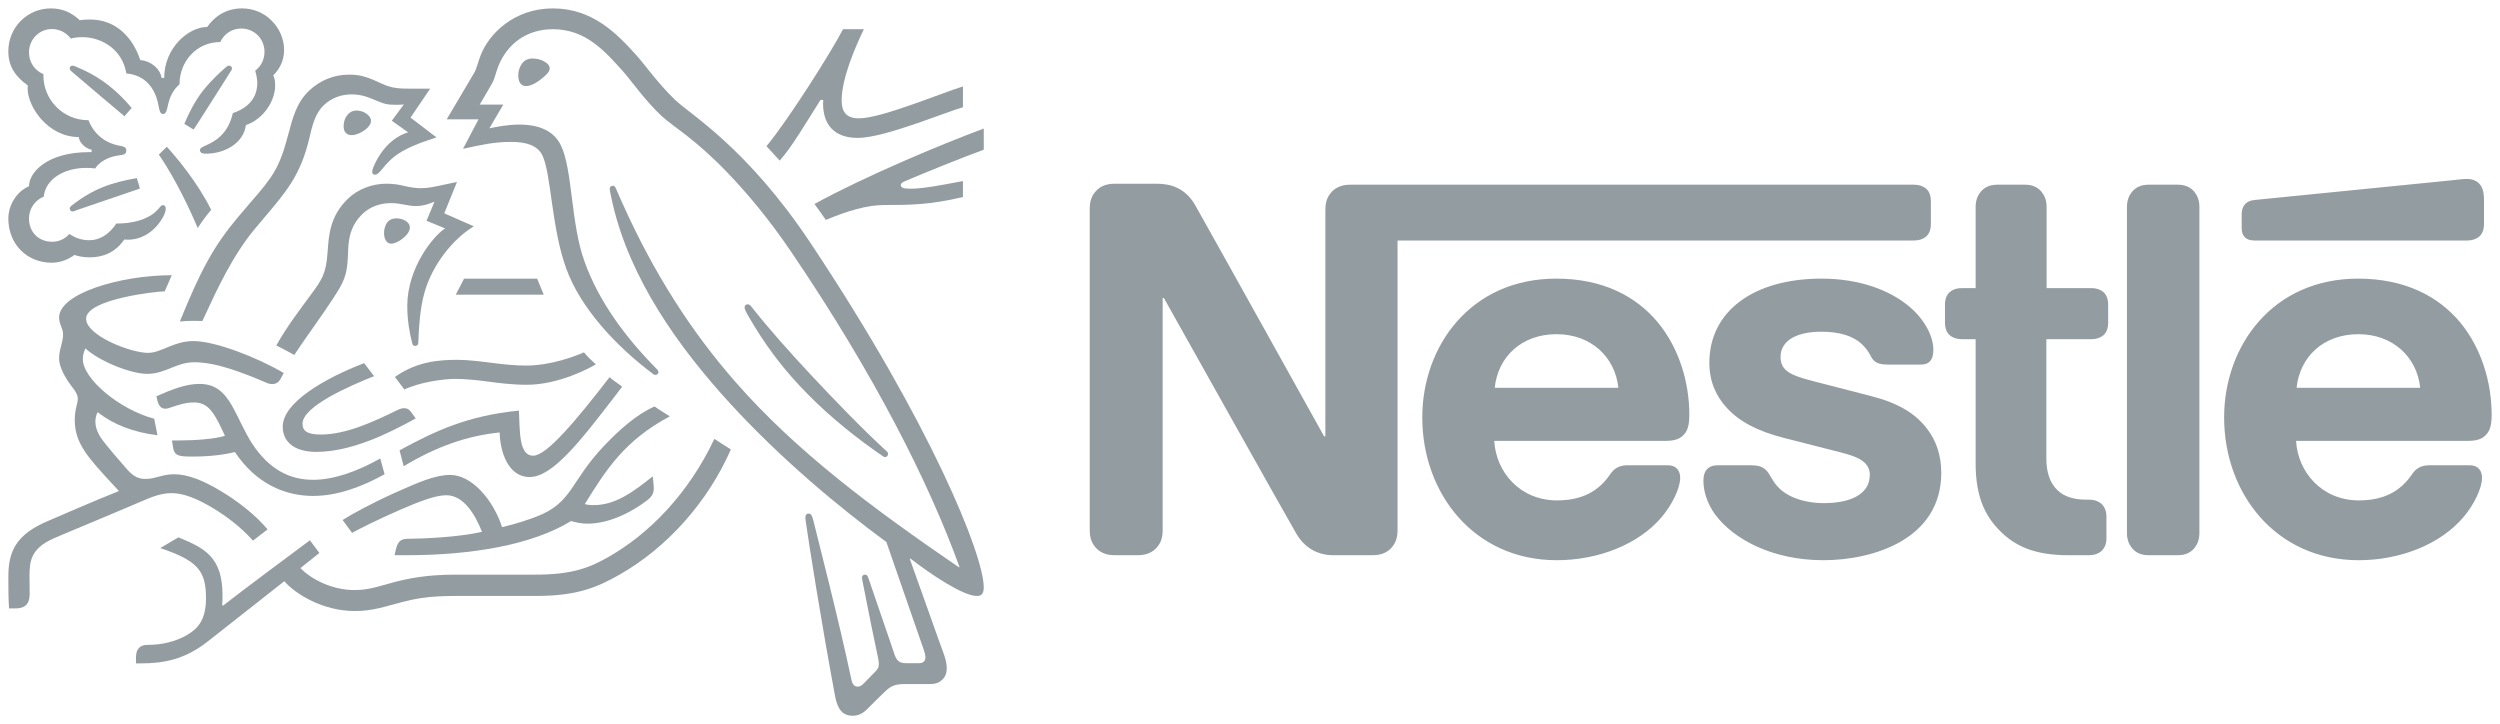 <?xml version="1.0" encoding="utf-8"?>
<svg xmlns="http://www.w3.org/2000/svg" width="145" height="42" viewBox="0 0 145 42" fill="none">
<g clip-path="url(#clip0_105_525)">
<mask id="mask0_105_525" style="mask-type:luminance" maskUnits="userSpaceOnUse" x="-432" y="-29" width="609" height="756">
<path d="M-431.616 726.247H176.204V-28.543H-431.616V726.247Z" fill="white"/>
</mask>
<g mask="url(#mask0_105_525)">
<path d="M77.186 11.189C76.985 11.435 76.871 11.71 76.871 12.187V25.309H76.799C76.799 25.309 69.672 12.504 69.328 11.912C69.084 11.492 68.812 11.204 68.453 10.987C68.094 10.785 67.721 10.655 67.005 10.655H64.653C64.108 10.655 63.764 10.842 63.52 11.132C63.319 11.377 63.204 11.652 63.204 12.129V30.729C63.204 31.206 63.319 31.48 63.52 31.726C63.764 32.015 64.108 32.202 64.653 32.202H65.987C66.531 32.202 66.876 32.015 67.12 31.726C67.32 31.48 67.435 31.206 67.435 30.729V17.288H67.507C67.507 17.288 74.906 30.497 75.208 30.989C75.624 31.682 76.326 32.202 77.33 32.202H79.61C80.155 32.202 80.499 32.015 80.743 31.726C80.944 31.48 81.058 31.206 81.058 30.729V13.949H111.016C111.318 13.949 111.546 13.863 111.719 13.719C111.905 13.545 111.991 13.313 111.991 12.967V11.695C111.991 11.348 111.905 11.117 111.719 10.944C111.546 10.799 111.318 10.712 111.016 10.712H78.32C77.775 10.712 77.43 10.901 77.186 11.189ZM90.265 16.16C85.289 16.16 82.492 20.078 82.492 24.211C82.492 28.619 85.49 32.492 90.294 32.492C92.689 32.492 95.041 31.582 96.388 29.977C96.977 29.284 97.45 28.315 97.45 27.723C97.45 27.52 97.406 27.347 97.293 27.217C97.178 27.073 97.005 26.985 96.704 26.985H94.395C93.936 26.985 93.621 27.159 93.391 27.506C92.718 28.503 91.742 29.023 90.308 29.023C88.157 29.023 86.766 27.376 86.666 25.569H96.647C97.091 25.569 97.406 25.468 97.622 25.252C97.866 25.02 97.981 24.687 97.981 24.066C97.981 22.173 97.392 20.208 96.16 18.704C94.897 17.187 92.976 16.16 90.265 16.16ZM105.652 16.16C101.723 16.16 99.142 18.04 99.142 21.046C99.142 22.115 99.529 22.982 100.16 23.661C100.892 24.457 101.939 25.006 103.459 25.396L106.743 26.234C107.646 26.465 108.449 26.74 108.449 27.534C108.449 28.763 107.158 29.182 105.782 29.182C105.108 29.182 104.405 29.052 103.831 28.763C103.43 28.561 103.086 28.272 102.842 27.882C102.627 27.549 102.556 27.303 102.225 27.116C102.024 27 101.78 26.985 101.451 26.985H99.673C99.285 26.985 99.1 27.101 98.971 27.26C98.841 27.419 98.798 27.65 98.798 27.882C98.798 28.459 98.999 29.182 99.472 29.833C100.562 31.306 102.842 32.492 105.753 32.492C108.622 32.492 112.594 31.292 112.594 27.419C112.594 26.422 112.307 25.569 111.776 24.876C111.102 23.994 110.142 23.387 108.507 22.968L105.252 22.129C103.903 21.783 103.272 21.537 103.272 20.698C103.272 19.889 103.99 19.239 105.652 19.239C106.628 19.239 107.517 19.456 108.091 20.063C108.564 20.569 108.478 20.829 108.851 21.031C109.08 21.147 109.338 21.147 109.741 21.147H111.36C111.619 21.147 111.806 21.104 111.948 20.944C112.064 20.814 112.135 20.612 112.135 20.279C112.135 19.528 111.647 18.56 110.787 17.823C109.64 16.825 107.833 16.16 105.652 16.16ZM114.587 16.71H113.784C113.483 16.71 113.254 16.797 113.082 16.941C112.895 17.115 112.809 17.346 112.809 17.693V18.69C112.809 19.037 112.895 19.268 113.082 19.442C113.254 19.586 113.483 19.673 113.784 19.673H114.587V26.884C114.587 28.734 115.089 29.89 116.021 30.816C116.882 31.668 118 32.202 119.951 32.202H121.169C121.471 32.202 121.7 32.116 121.872 31.972C122.058 31.798 122.173 31.566 122.173 31.22V29.963C122.173 29.616 122.058 29.385 121.872 29.211C121.7 29.067 121.471 28.98 121.169 28.98H120.997C120.223 28.98 119.692 28.778 119.334 28.431C118.904 28.026 118.688 27.404 118.688 26.595V19.673H121.299C121.6 19.673 121.83 19.586 122.001 19.442C122.187 19.268 122.274 19.037 122.274 18.69V17.693C122.274 17.346 122.187 17.115 122.001 16.941C121.83 16.797 121.6 16.71 121.299 16.71H118.703V11.998C118.703 11.623 118.588 11.348 118.416 11.132C118.201 10.872 117.9 10.712 117.456 10.712H115.835C115.39 10.712 115.089 10.872 114.874 11.132C114.702 11.348 114.587 11.623 114.587 11.998V16.71ZM123.364 30.916C123.364 31.292 123.478 31.566 123.651 31.784C123.865 32.044 124.167 32.202 124.611 32.202H126.317C126.762 32.202 127.063 32.044 127.279 31.784C127.45 31.566 127.565 31.292 127.565 30.916V11.999C127.565 11.624 127.45 11.349 127.279 11.132C127.063 10.872 126.762 10.712 126.317 10.712H124.611C124.167 10.712 123.865 10.872 123.651 11.132C123.478 11.349 123.364 11.624 123.364 11.999V30.916ZM86.694 22.491C86.88 20.713 88.229 19.383 90.28 19.383C92.288 19.383 93.678 20.713 93.865 22.491H86.694ZM143.096 13.949C143.397 13.949 143.627 13.863 143.799 13.719C143.986 13.545 144.072 13.313 144.072 12.967V11.623C144.072 11.102 143.971 10.842 143.799 10.655C143.641 10.481 143.383 10.38 143.096 10.38C142.867 10.38 142.638 10.409 142.251 10.452L130.806 11.594C130.477 11.623 130.319 11.724 130.204 11.854C130.075 11.998 130.017 12.187 130.017 12.447V13.198C130.017 13.488 130.075 13.618 130.176 13.733C130.304 13.878 130.491 13.949 130.749 13.949H143.096ZM136.772 16.16C131.796 16.16 128.999 20.078 128.999 24.211C128.999 28.619 131.997 32.492 136.801 32.492C139.196 32.492 141.548 31.582 142.895 29.977C143.484 29.284 143.957 28.315 143.957 27.723C143.957 27.52 143.913 27.347 143.799 27.217C143.685 27.073 143.512 26.985 143.211 26.985H140.902C140.443 26.985 140.128 27.159 139.898 27.506C139.225 28.503 138.249 29.023 136.815 29.023C134.664 29.023 133.272 27.376 133.173 25.569H143.183C143.627 25.569 143.943 25.468 144.157 25.252C144.401 25.02 144.516 24.687 144.516 24.066C144.516 22.173 143.928 20.208 142.695 18.704C141.433 17.187 139.483 16.16 136.772 16.16ZM133.201 22.491C133.388 20.713 134.736 19.383 136.787 19.383C138.795 19.383 140.185 20.713 140.372 22.491H133.201Z" fill="#939CA1"/>
<path d="M47.03 14.123C43.318 8.542 40.056 6.662 39.138 5.777C38.13 4.801 37.362 3.695 36.873 3.162C35.786 1.965 34.378 0.487 32.063 0.487C29.828 0.487 28.352 1.955 27.872 3.223C27.733 3.584 27.623 4.027 27.524 4.188C27.304 4.55 26.316 6.249 25.907 6.923H27.753L26.855 8.632C27.903 8.401 28.651 8.23 29.648 8.23C30.537 8.23 31.175 8.442 31.454 9.004C31.974 10.051 31.974 13.217 32.852 15.601C33.67 17.842 35.666 20.035 37.91 21.715C37.94 21.734 37.971 21.744 38.01 21.744C38.12 21.744 38.19 21.664 38.19 21.583C38.19 21.523 38.17 21.483 38.12 21.433C36.244 19.542 34.718 17.451 33.899 15.159C33.09 12.927 33.221 9.789 32.512 8.391C32.043 7.466 31.046 7.225 30.127 7.225C29.389 7.225 28.7 7.376 28.381 7.445L29.189 6.068H27.822C28.112 5.556 28.411 5.083 28.561 4.801C28.69 4.559 28.741 4.258 28.901 3.847C29.419 2.529 30.566 1.694 32.063 1.694C33.939 1.694 35.037 2.911 36.124 4.127C36.623 4.69 37.441 5.867 38.389 6.742C39.038 7.345 40.275 8.019 42.181 10.001C43.278 11.146 44.556 12.635 45.902 14.626C50.722 21.734 53.885 27.999 55.651 32.886L55.621 32.906C50.563 29.447 46.182 26.179 42.65 22.147C40.145 19.281 37.971 15.963 36.074 11.729C35.944 11.448 35.835 11.187 35.715 10.915C35.666 10.805 35.616 10.774 35.536 10.774C35.436 10.774 35.366 10.844 35.366 10.945C35.366 11.055 35.416 11.297 35.525 11.779C36.533 16.164 39.327 20.095 42.311 23.363C45.284 26.612 48.646 29.407 51.41 31.439L53.566 37.652C53.615 37.803 53.675 37.964 53.675 38.115C53.675 38.225 53.645 38.316 53.576 38.376C53.516 38.437 53.437 38.467 53.257 38.467H52.608C52.329 38.467 52.218 38.426 52.118 38.346C52.019 38.265 51.95 38.145 51.899 38.004C51.71 37.42 50.572 34.153 50.353 33.489C50.313 33.369 50.242 33.328 50.163 33.328C50.064 33.328 49.993 33.409 49.993 33.499C49.993 33.58 50.023 33.67 50.074 33.952C50.362 35.44 50.702 37.109 50.841 37.743C50.902 38.034 50.971 38.306 50.971 38.507C50.971 38.687 50.931 38.789 50.782 38.939L50.113 39.623C49.954 39.784 49.863 39.824 49.734 39.824C49.575 39.824 49.445 39.714 49.385 39.432C48.627 35.862 47.479 31.439 47.18 30.211C47.109 29.94 47.06 29.789 46.9 29.789C46.761 29.789 46.711 29.889 46.711 30.01C46.711 30.1 46.73 30.211 46.741 30.292C46.92 31.558 47.649 36.174 48.437 40.387C48.577 41.111 48.846 41.513 49.465 41.513C49.745 41.513 50.013 41.402 50.263 41.162C50.672 40.749 50.791 40.638 51.281 40.156C51.63 39.814 51.87 39.674 52.468 39.674H53.945C54.294 39.674 54.483 39.584 54.653 39.422C54.812 39.271 54.912 39.06 54.912 38.758C54.912 38.447 54.833 38.196 54.723 37.883C54.344 36.858 53.127 33.389 52.767 32.414L52.797 32.393C54.044 33.349 55.86 34.565 56.659 34.565C56.908 34.565 57.058 34.455 57.058 34.062C57.058 32.213 54.005 24.601 47.03 14.123Z" fill="#939CA1"/>
<path d="M12.776 2.438C12.986 1.975 13.445 1.654 13.994 1.654C14.742 1.654 15.34 2.237 15.34 3.012C15.34 3.463 15.131 3.857 14.802 4.097C14.872 4.359 14.922 4.59 14.922 4.811C14.922 5.656 14.423 6.249 13.505 6.561C13.385 7.073 13.165 7.536 12.806 7.878C12.207 8.461 11.598 8.461 11.598 8.703C11.598 8.834 11.689 8.914 11.938 8.914C13.046 8.914 14.133 8.291 14.263 7.255C15.321 6.893 15.959 5.817 15.959 4.963C15.959 4.74 15.939 4.55 15.849 4.37C16.139 4.087 16.478 3.605 16.478 2.891C16.478 2.267 16.208 1.634 15.729 1.171C15.311 0.759 14.721 0.487 14.033 0.487C13.035 0.487 12.387 1.031 12.018 1.564C10.93 1.564 9.523 2.78 9.523 4.52H9.374C9.273 3.917 8.655 3.513 8.136 3.484C7.717 2.217 6.769 1.131 5.212 1.131C5.034 1.131 4.814 1.142 4.624 1.171C4.166 0.748 3.657 0.487 2.948 0.487C1.591 0.487 0.483 1.584 0.483 2.971C0.483 3.836 0.872 4.429 1.611 4.952C1.611 4.952 1.601 5.063 1.601 5.113C1.601 6.219 2.798 7.949 4.574 7.949C4.574 8.23 4.924 8.613 5.313 8.682V8.824H5.163C2.719 8.824 1.681 10.011 1.681 10.804C0.952 11.106 0.483 11.921 0.483 12.674C0.483 14.173 1.571 15.239 3.008 15.239C3.487 15.239 3.976 15.048 4.315 14.786C4.564 14.876 4.883 14.926 5.212 14.926C5.901 14.926 6.67 14.686 7.208 13.891C7.289 13.901 7.358 13.901 7.438 13.901C8.316 13.901 9.074 13.317 9.474 12.553C9.573 12.363 9.613 12.212 9.613 12.101C9.613 11.991 9.563 11.9 9.453 11.9C9.314 11.9 9.294 12.031 9.045 12.263C8.486 12.776 7.627 12.966 6.749 12.966C6.32 13.6 5.792 13.932 5.183 13.932C4.734 13.932 4.385 13.811 4.026 13.569C3.736 13.891 3.377 14.022 3.028 14.022C2.24 14.022 1.681 13.469 1.681 12.664C1.681 12.101 2.04 11.599 2.539 11.407C2.628 10.412 3.686 9.738 5.003 9.738C5.173 9.738 5.343 9.748 5.522 9.769C5.722 9.447 6.2 9.105 6.879 9.014C7.019 8.995 7.128 8.984 7.208 8.944C7.289 8.903 7.328 8.824 7.328 8.732C7.328 8.653 7.298 8.582 7.219 8.532C7.148 8.492 7.028 8.472 6.889 8.442C6.26 8.321 5.512 7.928 5.133 6.973C3.626 6.973 2.518 5.756 2.518 4.389V4.299C2.019 4.097 1.681 3.615 1.681 3.041C1.681 2.288 2.269 1.684 3.017 1.684C3.467 1.684 3.856 1.906 4.106 2.237C4.315 2.177 4.554 2.156 4.784 2.156C5.901 2.156 7.099 2.87 7.328 4.258C8.765 4.389 9.105 5.616 9.194 6.129C9.244 6.39 9.284 6.611 9.453 6.611C9.633 6.611 9.673 6.41 9.733 6.138C9.842 5.626 10.033 5.214 10.412 4.892C10.412 3.574 11.389 2.438 12.776 2.438Z" fill="#939CA1"/>
<path d="M15.68 10.321C15.21 10.995 14.872 11.327 13.803 12.594C12.397 14.274 11.658 15.632 10.431 18.648C10.631 18.627 10.921 18.608 11.24 18.608C11.399 18.608 11.528 18.608 11.739 18.617L11.888 18.295C12.577 16.807 13.504 14.796 14.802 13.247L15.251 12.715C16.587 11.137 17.415 10.2 17.934 8.049C18.114 7.285 18.264 6.602 18.773 6.108C19.231 5.666 19.811 5.475 20.399 5.475C20.898 5.475 21.268 5.596 21.806 5.826C22.295 6.037 22.474 6.078 22.993 6.078C23.173 6.078 23.302 6.068 23.422 6.058L22.724 7.003L23.672 7.677C22.484 8.028 21.856 9.186 21.646 9.718C21.606 9.829 21.587 9.899 21.587 9.97C21.587 10.051 21.627 10.131 21.746 10.131C21.875 10.131 21.975 10.03 22.145 9.829C22.724 9.125 23.183 8.642 25.317 7.969L23.811 6.822L24.949 5.143H23.881C23.203 5.143 22.753 5.133 22.165 4.862C21.366 4.49 20.958 4.329 20.25 4.329C19.382 4.329 18.593 4.641 17.945 5.244C17.196 5.937 16.966 6.863 16.698 7.879C16.487 8.662 16.238 9.528 15.68 10.321Z" fill="#939CA1"/>
<path d="M17.974 17.169C17.405 17.943 16.627 18.958 16.028 20.035C16.218 20.126 16.847 20.468 17.067 20.588C17.755 19.542 18.713 18.256 19.341 17.28C19.91 16.395 20.14 16.013 20.18 14.826C20.19 14.625 20.19 14.434 20.209 14.243C20.259 13.63 20.419 13.006 20.998 12.434C21.427 12 22.045 11.78 22.664 11.78C23.263 11.78 23.611 11.95 24.131 11.95C24.5 11.95 24.769 11.86 25.009 11.77L25.199 11.699L24.739 12.806L25.817 13.248C25.129 13.68 23.622 15.541 23.622 17.743C23.622 18.537 23.741 19.271 23.911 19.924C23.932 19.995 23.971 20.065 24.081 20.065C24.181 20.065 24.251 20.005 24.261 19.894L24.271 19.663C24.3 18.989 24.35 17.924 24.62 16.968C25.069 15.36 26.276 13.851 27.483 13.127L25.767 12.373L26.506 10.553L25.698 10.724C25.209 10.825 24.849 10.915 24.42 10.915C24.141 10.915 23.822 10.875 23.443 10.784C23.153 10.714 22.843 10.654 22.405 10.654C21.617 10.654 20.768 10.955 20.19 11.518C19.132 12.534 19.072 13.63 19.002 14.606C18.912 15.902 18.673 16.224 17.974 17.169Z" fill="#939CA1"/>
<path d="M43.578 17.782C43.508 17.692 43.448 17.651 43.368 17.651C43.248 17.651 43.188 17.732 43.188 17.822C43.188 17.964 43.288 18.135 43.538 18.558C44.296 19.854 45.234 21.161 46.392 22.389C47.639 23.725 49.105 24.972 50.672 26.088L51.161 26.43C51.231 26.481 51.281 26.511 51.341 26.511C51.44 26.511 51.51 26.411 51.51 26.33C51.51 26.28 51.49 26.228 51.43 26.178C49.974 24.842 48.407 23.212 46.94 21.644C45.792 20.407 44.615 19.101 43.578 17.782Z" fill="#939CA1"/>
<path d="M11.469 13.228C11.618 12.977 12.068 12.363 12.247 12.172C11.479 10.604 10.222 9.105 9.673 8.511L9.214 8.964C9.743 9.738 10.63 11.237 11.469 13.228Z" fill="#939CA1"/>
<path d="M4.155 4.148C4.065 4.067 4.045 4.017 4.045 3.956C4.045 3.887 4.095 3.806 4.205 3.806C4.245 3.806 4.284 3.816 4.335 3.836C5.073 4.138 5.702 4.49 6.261 4.922C6.729 5.284 7.189 5.727 7.637 6.26L7.218 6.742C6.7 6.309 5.023 4.892 4.155 4.148Z" fill="#939CA1"/>
<path d="M11.229 7.516L10.691 7.184C11.04 6.35 11.469 5.586 11.977 5.012C12.337 4.601 12.677 4.268 13.056 3.937C13.145 3.866 13.195 3.806 13.284 3.806C13.385 3.806 13.455 3.887 13.455 3.967C13.455 4.007 13.435 4.057 13.395 4.117C12.786 5.073 11.598 6.963 11.229 7.516Z" fill="#939CA1"/>
<path d="M4.465 12.182C4.335 12.232 4.275 12.263 4.205 12.263C4.096 12.263 4.045 12.171 4.045 12.101C4.045 12.031 4.075 11.991 4.146 11.93C5.372 10.965 6.45 10.583 7.937 10.331L8.116 10.935L4.465 12.182Z" fill="#939CA1"/>
<path d="M30.058 4.379C30.058 4.027 30.238 3.393 30.886 3.393C31.105 3.393 31.315 3.443 31.484 3.524C31.724 3.635 31.884 3.795 31.884 3.967C31.884 4.148 31.704 4.329 31.435 4.55C31.155 4.781 30.796 4.993 30.507 4.993C30.158 4.993 30.058 4.66 30.058 4.379Z" fill="#939CA1"/>
<path d="M19.93 7.315C19.93 6.883 20.189 6.41 20.688 6.41C20.908 6.41 21.167 6.5 21.357 6.682C21.467 6.783 21.517 6.892 21.517 7.004C21.517 7.245 21.287 7.476 21.017 7.637C20.808 7.758 20.589 7.838 20.4 7.838C20.09 7.838 19.93 7.646 19.93 7.315Z" fill="#939CA1"/>
<path d="M22.275 13.519C22.275 13.419 22.285 13.298 22.325 13.177C22.405 12.916 22.574 12.664 22.993 12.664C23.183 12.664 23.392 12.714 23.561 12.836C23.712 12.937 23.772 13.067 23.772 13.198C23.772 13.63 23.053 14.133 22.694 14.133C22.434 14.133 22.275 13.881 22.275 13.519Z" fill="#939CA1"/>
<path d="M18.344 26.209C16.997 26.209 16.398 25.566 16.398 24.752C16.398 23.323 18.883 21.926 21.117 21.061L21.697 21.815C20.32 22.367 17.546 23.555 17.546 24.581C17.546 24.942 17.756 25.204 18.593 25.204C20.05 25.204 21.617 24.489 23.063 23.776C23.173 23.725 23.303 23.675 23.423 23.675C23.612 23.675 23.732 23.736 23.871 23.936L24.111 24.268C22.425 25.204 20.32 26.209 18.344 26.209Z" fill="#939CA1"/>
<path d="M22.056 26.591C20.739 27.335 19.372 27.829 18.164 27.829C16.817 27.829 15.62 27.245 14.622 25.726C14.203 25.083 13.874 24.279 13.475 23.565C12.996 22.72 12.477 22.267 11.569 22.267C10.741 22.267 9.932 22.61 9.074 22.981L9.114 23.173C9.184 23.484 9.304 23.705 9.592 23.705C9.723 23.705 9.853 23.646 9.923 23.625C10.401 23.474 10.75 23.343 11.24 23.343C11.988 23.343 12.347 23.786 12.856 24.872L13.046 25.274C12.526 25.456 11.309 25.546 10.401 25.546H9.973L10.043 25.978C10.072 26.159 10.142 26.31 10.292 26.38C10.47 26.471 10.731 26.481 11.18 26.481C12.317 26.481 13.145 26.34 13.624 26.219C14.851 28.06 16.537 28.764 18.164 28.764C19.551 28.764 20.958 28.25 22.306 27.507L22.056 26.591Z" fill="#939CA1"/>
<path d="M23.413 27.044L23.174 26.118C25.229 25.003 27.105 24.108 30.098 23.816C30.158 24.972 30.078 26.43 30.927 26.43C31.704 26.43 33.4 24.409 35.356 21.875C35.536 22.046 35.825 22.227 36.085 22.428L35.586 23.081C33.68 25.556 32.054 27.668 30.716 27.668C29.469 27.668 29 26.189 28.981 25.083C27.075 25.274 25.278 25.917 23.413 27.044Z" fill="#939CA1"/>
<path d="M49.814 6.863C49.036 6.863 48.816 6.429 48.816 5.817C48.816 4.55 49.605 2.73 50.104 1.694H48.895C48.267 2.921 45.793 6.852 44.456 8.482L45.224 9.315C45.942 8.511 46.731 7.144 47.589 5.796H47.748C47.748 5.867 47.739 5.947 47.739 6.018C47.739 7.154 48.317 7.998 49.744 7.998C50.622 7.998 51.999 7.556 53.297 7.114C54.374 6.742 55.362 6.36 55.851 6.219V5.013C55.292 5.183 54.154 5.625 52.977 6.038C51.74 6.47 50.523 6.863 49.814 6.863Z" fill="#939CA1"/>
<path d="M52.478 10.512C53.675 10 55.82 9.135 57.058 8.682V7.455C54.573 8.381 50.213 10.201 47.239 11.831C47.319 11.93 47.839 12.664 47.898 12.755C49.155 12.232 50.283 11.89 51.3 11.89C52.728 11.89 53.895 11.89 55.851 11.427V10.502C54.753 10.704 53.586 10.945 52.828 10.945C52.378 10.945 52.248 10.884 52.248 10.734C52.248 10.644 52.308 10.583 52.478 10.512Z" fill="#939CA1"/>
</g>
<path d="M26.915 16.164L26.435 17.089H31.535L31.155 16.164H26.915Z" fill="#939CA1"/>
<mask id="mask1_105_525" style="mask-type:luminance" maskUnits="userSpaceOnUse" x="-432" y="-29" width="609" height="756">
<path d="M-431.616 726.247H176.204V-28.543H-431.616V726.247Z" fill="white"/>
</mask>
<g mask="url(#mask1_105_525)">
<path d="M8.546 21.684C9.084 21.684 9.523 21.503 9.943 21.333C10.341 21.171 10.741 21.01 11.279 21.01C12.557 21.01 14.133 21.634 15.52 22.227C15.6 22.258 15.69 22.277 15.779 22.277C16 22.277 16.169 22.177 16.278 21.966L16.458 21.634C14.932 20.739 12.497 19.783 11.229 19.783C10.651 19.783 10.232 19.935 9.833 20.095C9.384 20.277 8.995 20.467 8.585 20.467C7.578 20.467 4.994 19.462 4.994 18.487C4.994 17.341 9.105 16.898 9.554 16.898L9.962 15.962C6.98 15.962 3.427 17.018 3.427 18.416C3.427 18.819 3.657 19.019 3.657 19.391C3.657 19.894 3.427 20.236 3.427 20.799C3.427 21.171 3.646 21.644 3.906 22.057C4.185 22.489 4.514 22.77 4.514 23.132C4.514 23.404 4.335 23.725 4.335 24.359C4.335 25.716 5.104 26.541 6.6 28.16L6.899 28.481C5.663 28.965 3.357 29.97 2.818 30.201C0.952 30.985 0.484 31.941 0.484 33.449C0.484 34.032 0.484 34.696 0.524 35.289H0.882C1.631 35.289 1.721 34.837 1.721 34.405C1.721 34.113 1.71 33.781 1.71 33.419C1.721 32.585 1.751 31.84 3.087 31.237C3.627 30.995 6.27 29.91 8.237 29.065C8.815 28.813 9.354 28.602 9.952 28.602C10.621 28.602 11.389 28.894 12.347 29.468C13.155 29.95 14.004 30.603 14.672 31.357L15.52 30.704C14.791 29.839 13.784 29.065 12.776 28.462C11.768 27.859 10.871 27.506 10.113 27.506C9.783 27.506 9.514 27.567 9.284 27.627C9.015 27.698 8.765 27.778 8.446 27.778C8.077 27.778 7.767 27.688 7.318 27.164C7.148 26.974 6.071 25.737 5.841 25.375C5.732 25.204 5.533 24.862 5.533 24.459C5.533 24.288 5.562 24.088 5.663 23.906C6.589 24.631 7.738 25.073 9.134 25.244L8.945 24.288C6.939 23.756 4.804 21.976 4.804 20.83C4.804 20.588 4.864 20.417 4.954 20.206C5.732 20.93 7.558 21.684 8.546 21.684Z" fill="#939CA1"/>
<path d="M22.904 21.865C24.161 20.97 25.458 20.87 26.506 20.87C27.135 20.87 27.873 20.96 28.651 21.061C29.28 21.141 29.848 21.202 30.527 21.202C31.894 21.202 33.271 20.699 33.87 20.437C34.039 20.649 34.329 20.93 34.559 21.131C34.269 21.312 32.434 22.317 30.558 22.317C29.729 22.317 28.941 22.218 28.262 22.127C27.663 22.047 27.015 21.976 26.386 21.976C25.698 21.976 24.311 22.177 23.453 22.59L22.904 21.865Z" fill="#939CA1"/>
<path d="M41.433 25.455C39.936 28.633 37.661 30.945 35.327 32.283C34.219 32.916 33.221 33.329 31.067 33.329H26.406C24.74 33.329 23.693 33.55 22.875 33.761C21.996 33.992 21.438 34.223 20.549 34.223C19.232 34.223 18.015 33.569 17.427 32.947L18.524 32.072L17.975 31.337C17.656 31.569 13.755 34.475 12.936 35.128L12.886 35.098C12.906 34.898 12.906 34.716 12.906 34.535C12.906 32.323 11.888 31.789 10.342 31.167L9.295 31.789C11.42 32.504 11.948 33.077 11.948 34.675C11.948 35.943 11.499 36.445 10.851 36.828C10.182 37.22 9.354 37.401 8.626 37.401C8.316 37.401 8.177 37.461 8.067 37.572C7.947 37.693 7.887 37.874 7.887 38.125V38.477H8.137C9.474 38.477 10.711 38.266 12.068 37.19L16.489 33.711C17.117 34.435 18.704 35.44 20.579 35.44C21.637 35.44 22.316 35.178 23.293 34.927C24.051 34.736 24.79 34.565 26.406 34.565H31.086C33.481 34.565 34.639 34.062 35.915 33.339C38.689 31.77 41.054 29.115 42.391 26.068C42.042 25.847 41.713 25.646 41.433 25.455Z" fill="#939CA1"/>
<path d="M33.919 29.236C35.127 27.285 36.204 25.555 38.848 24.148C38.569 23.977 38.17 23.716 37.96 23.575C36.933 24.027 35.915 24.932 35.047 25.847C33.052 27.939 33.23 29.145 31.126 29.96C30.596 30.161 29.948 30.382 29.12 30.574C28.631 29.055 27.404 27.546 26.107 27.546C25.208 27.546 24.171 28.018 22.974 28.552C21.567 29.176 20.28 29.89 19.871 30.161L20.42 30.905C20.838 30.673 22.046 30.07 23.253 29.547C24.301 29.095 25.249 28.723 25.887 28.723C26.915 28.723 27.583 29.9 27.953 30.844C26.606 31.167 24.39 31.247 23.723 31.247C23.413 31.247 23.303 31.297 23.193 31.388C23.094 31.478 23.013 31.639 22.963 31.86L22.884 32.202H23.602C27.334 32.202 30.857 31.609 33.121 30.221C33.441 30.312 33.72 30.372 34.079 30.372C35.376 30.372 36.713 29.658 37.551 29.005C37.85 28.773 37.92 28.561 37.92 28.331C37.92 28.22 37.91 28.12 37.9 28.018L37.861 27.627C36.663 28.582 35.665 29.297 34.429 29.297C34.209 29.297 34.05 29.276 33.919 29.236Z" fill="#939CA1"/>
</g>
</g>
<defs>
<clipPath id="clip0_105_525">
<rect width="145" height="42" fill="white"/>
</clipPath>
</defs>
</svg>